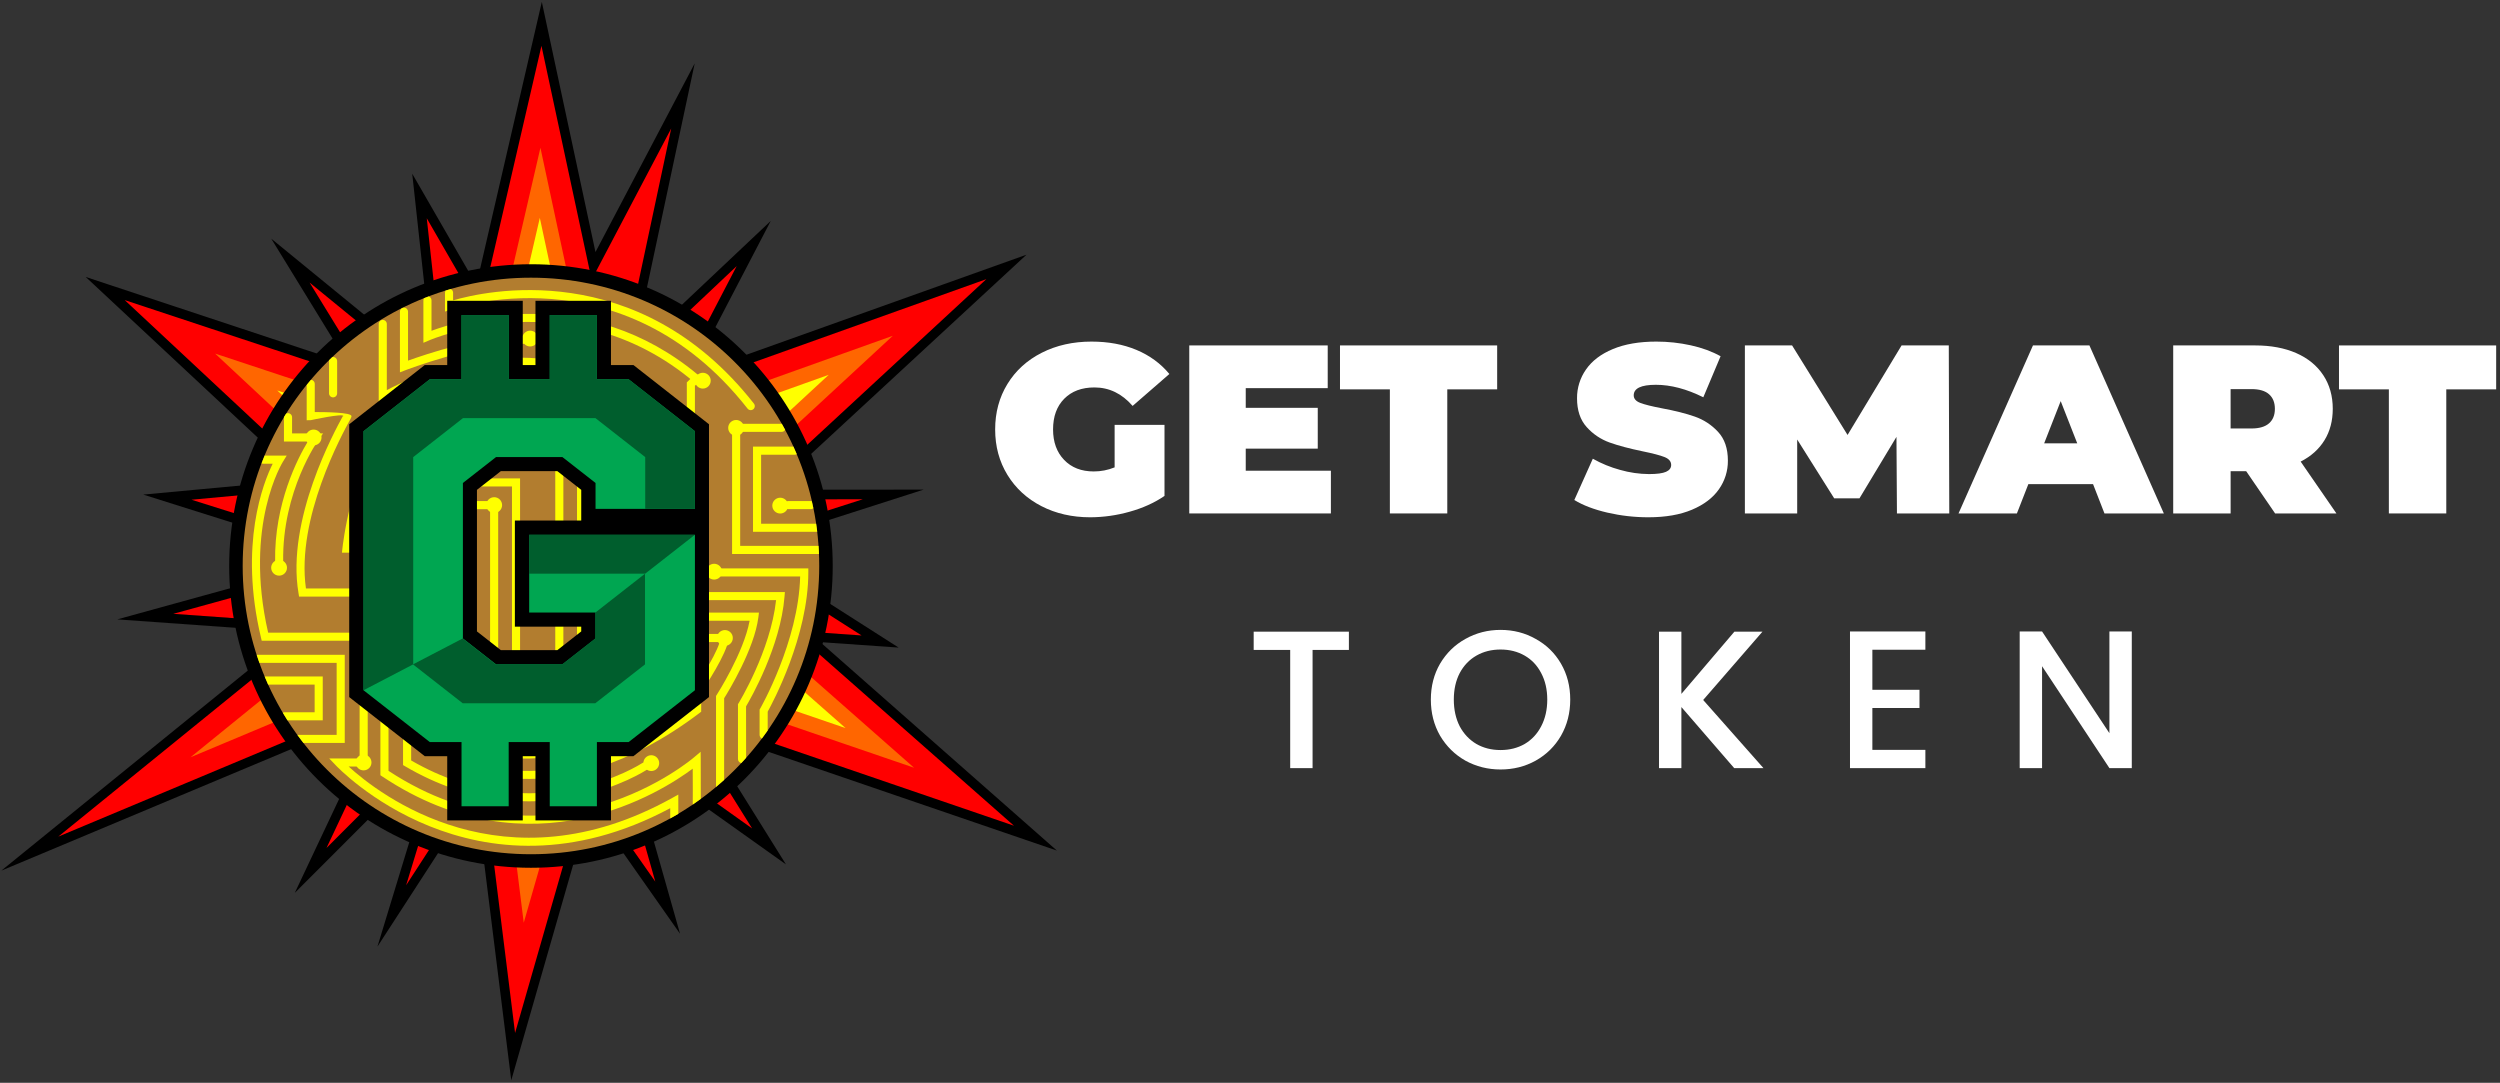 <svg width="815" height="353" viewBox="0 0 815 353" fill="none" xmlns="http://www.w3.org/2000/svg">
<rect x="0" y="0" width="815" height="353" fill="#333333" stroke="none"/>
<g clip-path="url(#clip0_1332_567)">
<path fill-rule="evenodd" clip-rule="evenodd" d="M155.295 92.89L176.634 0.613L194.124 82.17L226.474 20.663L206.54 114.227L251.266 72.022L225.156 122.139L334.646 83.023L251.794 159.657L301.118 159.612L241.983 178.572L292.96 211.114L267.387 209.325L344.542 277.291L228.656 237.607L256.223 281.797L204.932 245.306L221.702 304.418L192.377 262.661L166.669 352.176L155.081 259.194L123.044 308.595L142.569 244.567L96.096 291.085L123.964 232.047L0.434 283.83L96.236 206.055L38.237 201.917L111.573 181.684L46.696 161.236L98.747 156.396L27.955 90.296L113.479 118.623L88.425 77.8L141.414 121.144L134.384 56.629L155.295 92.89Z" fill="black"/>
<path fill-rule="evenodd" clip-rule="evenodd" d="M156.538 101.347L139.127 71.158L145.371 128.472L100.925 92.117L120.703 124.342L40.659 97.831L106.019 158.858L62.431 162.912L122.589 181.874L56.494 200.106L104.265 203.518L19 272.738L130.183 226.13L106.436 276.443L149.132 233.705L132.395 288.595L157.154 250.415L167.914 336.751L191.239 255.533L213.628 287.411L199.484 237.555L245.195 270.077L221.303 231.777L330.554 269.188L258.346 205.581L280.878 207.158L234.717 177.688L281.264 162.764L243.931 162.798L321.555 90.998L218.828 127.701L240.159 86.749L201.481 123.249L218.817 41.873L192.872 91.204L176.516 14.941L156.538 101.347Z" fill="#FF0000"/>
<path fill-rule="evenodd" clip-rule="evenodd" d="M150.087 104.859L154.507 145.433L129.916 125.316L137.428 137.561L70.129 115.27L122.864 164.509L98.942 166.734L148.13 182.239L98.871 195.827L122.868 197.54L62.094 246.879L144.578 212.301L130.401 242.333L164.318 208.382L154.059 242.025L161.906 229.927L170.74 300.818L188.528 238.883L194.793 247.804L186.75 219.457L219.49 242.751L204.142 218.148L297.974 250.279L237.268 196.803L252.728 197.884L217.757 175.559L235.044 170.016L225.582 170.024L291.056 109.462L204.048 140.548L214.281 120.906L189.653 144.146L200.954 91.101L189.893 112.13L176.179 48.17L159.355 120.928L150.087 104.859Z" fill="#FF6600"/>
<path fill-rule="evenodd" clip-rule="evenodd" d="M157.642 128.035L160.812 157.125L147.439 146.187L90.379 127.287L134.454 168.442L124.024 169.413L165.69 182.545L127.978 192.948L135.664 193.496L91.693 229.195L154.488 202.871L146.878 218.99L174.775 191.067L165.782 220.56L172.716 276.225L185.267 232.528L178.054 207.101L201.893 224.062L192.407 208.855L275.659 237.362L222.842 190.837L233.452 191.579L206.16 174.156L218.14 170.313L270.171 122.185L193.946 149.419L196.564 144.393L181.575 158.537L188.736 124.93L187.888 126.541L175.982 71.023L161.323 134.419L157.642 128.035Z" fill="#FFFF00"/>
<path fill-rule="evenodd" clip-rule="evenodd" d="M173.905 207.754L169.938 220.761L174.305 255.802L180.96 232.627L173.905 207.754ZM176.228 183.832L142.443 193.15L116.156 214.493L162.647 195.004L160.474 199.601L176.228 183.832ZM163.425 143.276L165.982 166.742L145.308 149.832L107.105 137.176L143.519 171.176L178.007 182.039L183.388 176.653L176.099 200.552L187.277 208.504L182.644 201.08L257.131 226.607L210.85 185.836L217.441 186.298L196.504 172.934L216.07 166.661L252.824 132.666L191.668 154.516L174.83 170.397L183.899 127.828L175.764 89.891L163.425 143.276Z" fill="white"/>
<path fill-rule="evenodd" clip-rule="evenodd" d="M173.092 86.141C227.424 86.141 271.468 130.185 271.468 184.517C271.468 238.849 227.424 282.896 173.092 282.896C118.759 282.896 74.715 238.849 74.715 184.517C74.715 130.185 118.759 86.141 173.092 86.141Z" fill="black"/>
<path fill-rule="evenodd" clip-rule="evenodd" d="M173.092 90.525C224.993 90.525 267.068 132.6 267.068 184.503C267.068 236.405 224.993 278.48 173.092 278.48C121.192 278.48 79.113 236.407 79.113 184.503C79.113 132.598 121.186 90.525 173.092 90.525Z" fill="#B27D2F"/>
<path fill-rule="evenodd" clip-rule="evenodd" d="M145.266 94.722C145.825 94.541 146.384 94.386 146.946 94.223C147.173 94.329 147.366 94.498 147.501 94.71C147.636 94.922 147.708 95.168 147.708 95.419V97.92C157.621 95.01 207.855 83.311 245.777 131.574C245.993 131.849 246.091 132.198 246.05 132.546C246.008 132.893 245.831 133.21 245.556 133.426C245.28 133.641 244.931 133.739 244.583 133.697C244.236 133.656 243.919 133.478 243.702 133.203C202.679 80.991 146.977 100.911 146.815 100.976L145.066 101.577V95.421C145.067 95.175 145.136 94.933 145.266 94.724" fill="#FFFF00"/>
<path fill-rule="evenodd" clip-rule="evenodd" d="M130.375 101.613C130.375 101.439 130.409 101.268 130.476 101.107C130.542 100.947 130.639 100.802 130.762 100.679C130.885 100.556 131.031 100.459 131.191 100.393C131.351 100.327 131.523 100.293 131.697 100.293C132.047 100.293 132.382 100.432 132.63 100.68C132.877 100.927 133.017 101.263 133.017 101.613V117.567C138.752 115.501 157.087 109.306 170.398 109.48C170.571 109.481 170.742 109.517 170.901 109.586C171.06 109.654 171.204 109.752 171.325 109.876C171.446 110 171.541 110.146 171.605 110.307C171.669 110.468 171.701 110.639 171.698 110.812C171.694 111.16 171.552 111.493 171.303 111.736C171.053 111.98 170.718 112.114 170.37 112.11C154.951 111.906 132.233 120.669 132.167 120.694L130.377 121.378V101.613H130.375Z" fill="#FFFF00"/>
<path fill-rule="evenodd" clip-rule="evenodd" d="M138.201 97.236C138.717 97.029 139.233 96.83 139.751 96.633C140.019 96.719 140.253 96.888 140.418 97.116C140.583 97.344 140.671 97.619 140.669 97.9V107.833C149.778 104.469 191.327 91.676 227.884 122.48C228.016 122.591 228.125 122.727 228.205 122.88C228.285 123.033 228.334 123.2 228.349 123.372C228.364 123.545 228.345 123.718 228.292 123.883C228.24 124.047 228.156 124.2 228.045 124.332C227.82 124.598 227.499 124.765 227.152 124.795C226.805 124.824 226.46 124.715 226.193 124.491C186.18 90.767 139.994 110.912 139.86 110.978L138.027 111.753V97.891C138.029 97.66 138.091 97.434 138.208 97.236" fill="#FFFF00"/>
<path fill-rule="evenodd" clip-rule="evenodd" d="M123.461 105.615C123.461 105.265 123.6 104.929 123.848 104.682C124.095 104.434 124.431 104.295 124.781 104.295C125.131 104.295 125.467 104.434 125.714 104.682C125.962 104.929 126.101 105.265 126.101 105.615V127.178C134.972 122.404 171.967 105.314 211.791 128.306L212.452 128.686V224.251C212.451 224.602 212.312 224.937 212.064 225.185C211.816 225.432 211.48 225.571 211.13 225.571C210.781 225.571 210.445 225.431 210.198 225.184C209.951 224.937 209.812 224.601 209.812 224.251V130.216C165.816 105.294 125.585 130.499 125.465 130.578L123.461 131.81V105.615Z" fill="#FFFF00"/>
<path fill-rule="evenodd" clip-rule="evenodd" d="M107.296 117.418C107.644 117.08 107.988 116.739 108.337 116.406C108.419 116.391 108.502 116.383 108.586 116.383C108.936 116.383 109.272 116.522 109.519 116.769C109.767 117.017 109.907 117.352 109.907 117.703V128.227C109.907 128.577 109.767 128.913 109.519 129.161C109.272 129.408 108.936 129.547 108.586 129.547C108.236 129.547 107.9 129.407 107.653 129.16C107.405 128.913 107.266 128.577 107.266 128.227V117.703C107.266 117.607 107.276 117.512 107.296 117.418Z" fill="#FFFF00"/>
<path fill-rule="evenodd" clip-rule="evenodd" d="M99.973 125.52C100.437 124.947 100.907 124.378 101.384 123.814C101.717 123.838 102.03 123.987 102.258 124.231C102.486 124.476 102.613 124.798 102.613 125.133V134.33C105.995 134.33 114.58 134.422 114.58 135.655C114.58 136.017 114.399 136.343 114.068 136.944C111.577 141.487 96.493 168.991 99.74 191.85H132.758C133.108 191.851 133.443 191.99 133.69 192.237C133.938 192.484 134.077 192.819 134.078 193.168C134.078 193.342 134.044 193.514 133.978 193.674C133.912 193.834 133.815 193.98 133.692 194.103C133.569 194.226 133.424 194.323 133.264 194.39C133.103 194.456 132.932 194.49 132.758 194.49H97.496L97.315 193.388C93.256 169.416 109.169 140.404 111.763 135.677C111.881 135.463 111.944 135.976 111.944 135.655C111.944 134.64 101.355 136.972 101.324 136.972L99.979 137.001V125.52H99.973Z" fill="#FFFF00"/>
<path fill-rule="evenodd" clip-rule="evenodd" d="M92.575 135.946C92.797 135.584 93.025 135.222 93.252 134.86C93.448 134.751 93.669 134.694 93.894 134.693C94.068 134.694 94.24 134.728 94.4 134.795C94.56 134.861 94.706 134.959 94.828 135.082C94.951 135.205 95.048 135.35 95.114 135.511C95.18 135.671 95.215 135.843 95.214 136.017V141.296H105.317L103.84 143.382C103.805 143.429 91.915 160.055 92.319 183.141C92.325 183.49 92.191 183.827 91.948 184.077C91.706 184.328 91.373 184.472 91.025 184.477C90.852 184.48 90.681 184.449 90.52 184.385C90.36 184.321 90.213 184.227 90.089 184.107C89.965 183.986 89.866 183.843 89.798 183.684C89.73 183.526 89.693 183.355 89.69 183.183C89.353 164.098 97.15 149.225 100.352 143.938H92.567V135.953L92.575 135.946Z" fill="#FFFF00"/>
<path fill-rule="evenodd" clip-rule="evenodd" d="M221.137 265.31C220.264 265.83 219.383 266.336 218.495 266.827V263.47C154.471 297.613 109.59 249.627 109.458 249.488L107.32 247.255H117.232V208.887H85.322L85.079 207.871C77.837 177.49 85.845 157.339 88.903 151.167H85.695C85.544 151.168 85.394 151.142 85.251 151.091C85.581 150.231 85.918 149.375 86.271 148.525H93.464L92.236 150.531C92.198 150.591 79.362 171.085 87.415 206.245H119.874V249.897H113.662C123.535 258.9 164.244 290.668 219.172 260.115L221.131 259.029V265.313L221.137 265.31Z" fill="#FFFF00"/>
<path fill-rule="evenodd" clip-rule="evenodd" d="M98.907 242.199C98.231 241.332 97.571 240.452 96.927 239.559H109.747V216.097H84.566C84.255 215.226 83.957 214.349 83.672 213.466C83.725 213.459 83.778 213.455 83.831 213.455H112.389V242.199H98.907Z" fill="#FFFF00"/>
<path fill-rule="evenodd" clip-rule="evenodd" d="M93.706 234.833C93.187 234.012 92.679 233.183 92.183 232.345C92.375 232.245 92.588 232.192 92.804 232.191H102.572V223.175H87.407C87.016 222.309 86.641 221.433 86.277 220.553C86.355 220.541 86.433 220.535 86.511 220.535H105.215V234.838H93.706V234.833Z" fill="#FFFF00"/>
<path fill-rule="evenodd" clip-rule="evenodd" d="M254.873 138.152C255.245 138.804 255.607 139.46 255.959 140.12C255.844 140.324 255.677 140.494 255.475 140.613C255.272 140.731 255.042 140.793 254.808 140.794H241.298V177.96H266.853C266.913 178.837 266.96 179.717 266.996 180.602H238.656V138.152H254.871H254.873Z" fill="#FFFF00"/>
<path fill-rule="evenodd" clip-rule="evenodd" d="M264.64 163.386C264.818 164.156 264.985 164.928 265.142 165.701C264.909 165.887 264.621 165.987 264.323 165.987H257.003C256.83 165.987 256.658 165.953 256.498 165.887C256.338 165.82 256.192 165.723 256.07 165.6C255.947 165.477 255.85 165.332 255.784 165.171C255.717 165.011 255.683 164.839 255.684 164.666C255.684 164.316 255.823 163.98 256.07 163.732C256.318 163.485 256.653 163.346 257.003 163.346H264.323C264.43 163.346 264.537 163.359 264.64 163.386Z" fill="#FFFF00"/>
<path fill-rule="evenodd" clip-rule="evenodd" d="M258.657 145.601C259.028 146.415 259.39 147.234 259.744 148.058C259.539 148.179 259.306 148.241 259.068 148.239H248.122V170.732H266.066C266.187 171.595 266.302 172.461 266.412 173.33C266.303 173.358 266.191 173.372 266.079 173.373H245.48V145.6H258.661L258.657 145.601Z" fill="#FFFF00"/>
<path fill-rule="evenodd" clip-rule="evenodd" d="M228.465 260.432C227.598 261.063 226.721 261.682 225.834 262.29C225.881 261.649 225.847 254.569 225.825 250.583C215.945 257.961 173.265 285.553 124.6 253.117L124.012 252.726V202.836C124.012 202.662 124.046 202.49 124.112 202.33C124.179 202.17 124.276 202.024 124.399 201.902C124.522 201.779 124.667 201.682 124.828 201.616C124.988 201.549 125.16 201.515 125.333 201.516C125.684 201.516 126.019 201.655 126.267 201.902C126.514 202.15 126.653 202.485 126.653 202.836V251.292C180.245 286.509 226.14 246.992 226.274 246.878L228.412 245.068L228.439 247.869C228.439 247.899 228.486 256.197 228.465 260.425" fill="#FFFF00"/>
<path fill-rule="evenodd" clip-rule="evenodd" d="M250.264 238.133C249.649 239.018 249.02 239.893 248.378 240.76C248.152 240.652 247.962 240.483 247.828 240.272C247.695 240.06 247.624 239.815 247.625 239.565V231.331L247.806 231.021C247.844 230.956 260.342 209.132 260.852 187.931H234.507C234.334 187.931 234.162 187.896 234.002 187.83C233.842 187.764 233.696 187.666 233.573 187.543C233.451 187.421 233.354 187.275 233.287 187.115C233.221 186.954 233.187 186.782 233.188 186.609C233.188 186.259 233.327 185.923 233.574 185.676C233.822 185.428 234.157 185.289 234.507 185.289H263.512V186.611C263.512 207.421 251.841 229.158 250.272 231.995L250.264 238.133Z" fill="#FFFF00"/>
<path fill-rule="evenodd" clip-rule="evenodd" d="M243.232 247.052C242.716 247.627 242.194 248.197 241.665 248.761C241.361 248.706 241.086 248.546 240.887 248.308C240.689 248.071 240.58 247.772 240.579 247.463V229.567L240.776 229.245C240.805 229.196 251.183 212.27 253.001 195.654H223.902V124.656L224.304 124.267L226.102 122.525C226.353 122.282 226.69 122.148 227.039 122.152C227.388 122.157 227.721 122.3 227.965 122.551C228.209 122.801 228.343 123.138 228.338 123.488C228.333 123.837 228.19 124.17 227.94 124.414L226.542 125.766V193.013H255.873L255.759 194.438C254.466 210.76 244.714 227.739 243.213 230.286L243.232 247.052Z" fill="#FFFF00"/>
<path fill-rule="evenodd" clip-rule="evenodd" d="M236.066 254.257C235.201 255.039 234.317 255.803 233.425 256.551V226.882L233.636 226.549C233.663 226.509 242.419 212.908 244.378 202.355H223.224C223.051 202.355 222.879 202.321 222.718 202.255C222.558 202.188 222.412 202.091 222.29 201.969C222.167 201.846 222.069 201.7 222.003 201.54C221.937 201.38 221.902 201.208 221.902 201.035C221.902 200.861 221.937 200.689 222.003 200.529C222.069 200.369 222.167 200.223 222.29 200.101C222.412 199.978 222.558 199.881 222.718 199.815C222.879 199.749 223.051 199.715 223.224 199.715H247.416L247.235 201.194C245.944 211.532 237.515 225.328 236.072 227.628L236.066 254.257Z" fill="#FFFF00"/>
<path fill-rule="evenodd" clip-rule="evenodd" d="M209.381 248.76C209.526 248.666 209.689 248.602 209.859 248.572C210.03 248.541 210.205 248.544 210.374 248.581C210.543 248.618 210.703 248.687 210.845 248.786C210.987 248.885 211.109 249.011 211.202 249.156C211.391 249.45 211.455 249.807 211.38 250.149C211.306 250.49 211.099 250.788 210.806 250.978C210.701 251.043 174.541 274.802 132.048 249.797L131.392 249.413V180.175H111.477L111.636 178.716C111.645 178.64 114.337 152.476 126.765 136.02L126.926 135.81L127.159 135.674C127.286 135.598 171.729 109.454 204.576 132.642L205.137 133.036V229.615L204.634 230.014C204.59 230.044 189.894 241.907 167.967 237.487L166.904 237.272V158.596H145.989V163.348H162.41V225.022C162.41 225.195 162.376 225.367 162.31 225.527C162.243 225.688 162.146 225.833 162.023 225.956C161.9 226.078 161.755 226.176 161.594 226.242C161.434 226.308 161.262 226.342 161.089 226.342C160.915 226.342 160.743 226.308 160.583 226.242C160.423 226.176 160.277 226.078 160.154 225.956C160.031 225.833 159.934 225.688 159.868 225.527C159.801 225.367 159.767 225.195 159.767 225.022V165.99H143.349V155.954H169.54V235.108C187.401 238.3 199.886 230.2 202.492 228.319V134.416C172.388 113.79 132.111 135.884 128.709 137.818C118.543 151.442 115.185 171.934 114.43 177.534H134.036V247.905C174.827 271.453 209.278 248.823 209.377 248.76" fill="#FFFF00"/>
<path fill-rule="evenodd" clip-rule="evenodd" d="M216.671 228.079C216.951 227.869 217.303 227.779 217.649 227.827C217.995 227.876 218.308 228.059 218.52 228.338C218.73 228.617 218.821 228.969 218.772 229.315C218.724 229.661 218.54 229.974 218.261 230.185C218.158 230.264 182.916 257.332 151.849 243.235L149.957 246.804C155.954 249.7 185.32 261.148 225.947 230.708V224.86L226.184 224.516C226.206 224.487 232.883 214.877 234.63 209.308H222.624C222.451 209.308 222.279 209.273 222.119 209.207C221.959 209.14 221.813 209.043 221.69 208.92C221.568 208.798 221.471 208.652 221.404 208.492C221.338 208.331 221.304 208.159 221.304 207.986C221.304 207.636 221.443 207.3 221.691 207.053C221.939 206.805 222.274 206.666 222.624 206.666H237.815L237.599 208.171C236.862 213.332 229.959 223.656 228.588 225.669V232.022L228.061 232.423C180.763 268.202 147.612 248.562 147.516 248.507L146.41 247.874L147.008 246.747L150.102 240.901L150.699 239.773L151.847 240.335C181.721 254.933 216.572 228.159 216.664 228.081" fill="#FFFF00"/>
<path fill-rule="evenodd" clip-rule="evenodd" d="M123.105 170.35C123.049 170.514 122.962 170.665 122.848 170.795C122.733 170.925 122.595 171.032 122.439 171.108C122.284 171.185 122.115 171.23 121.942 171.241C121.769 171.252 121.596 171.229 121.432 171.173C121.268 171.118 121.117 171.031 120.987 170.917C120.857 170.803 120.75 170.664 120.674 170.509C120.598 170.353 120.553 170.185 120.542 170.012C120.531 169.839 120.554 169.666 120.61 169.502C120.626 169.448 127.242 149.858 133.271 140.947L133.492 140.619L133.854 140.467C133.977 140.414 177.35 122.253 197.299 137.016L197.842 137.413V224.988L195.799 223.652L188.706 219.009L188.106 218.617V151.001H183.658V219.705C183.658 220.055 183.518 220.39 183.271 220.637C183.023 220.885 182.688 221.024 182.338 221.025C181.988 221.025 181.652 220.885 181.404 220.638C181.156 220.391 181.017 220.055 181.016 219.705V148.359H190.75V217.188L195.202 220.101V138.754C177.231 126.301 139.344 141.09 135.241 142.75C129.462 151.526 123.123 170.294 123.11 170.35" fill="#FFFF00"/>
<path fill-rule="evenodd" clip-rule="evenodd" d="M229.117 121.521C229.456 121.521 229.791 121.588 230.104 121.717C230.417 121.847 230.702 122.037 230.941 122.276C231.181 122.515 231.371 122.8 231.501 123.113C231.631 123.426 231.697 123.761 231.697 124.1C231.697 124.784 231.425 125.44 230.942 125.924C230.458 126.408 229.802 126.68 229.117 126.68C228.779 126.68 228.443 126.613 228.13 126.483C227.817 126.354 227.533 126.163 227.294 125.924C227.054 125.684 226.864 125.4 226.735 125.087C226.605 124.774 226.539 124.438 226.539 124.1C226.539 123.761 226.605 123.426 226.735 123.113C226.864 122.8 227.054 122.516 227.294 122.276C227.533 122.037 227.817 121.847 228.13 121.717C228.443 121.588 228.779 121.521 229.117 121.521Z" fill="#FFFF00"/>
<path fill-rule="evenodd" clip-rule="evenodd" d="M239.969 136.908C240.308 136.908 240.643 136.974 240.956 137.104C241.269 137.233 241.553 137.423 241.793 137.663C242.033 137.902 242.223 138.186 242.352 138.499C242.482 138.812 242.549 139.148 242.549 139.486C242.55 139.826 242.484 140.162 242.355 140.476C242.225 140.79 242.035 141.075 241.796 141.315C241.556 141.556 241.271 141.746 240.958 141.877C240.644 142.007 240.308 142.074 239.969 142.074C239.285 142.073 238.629 141.801 238.146 141.317C237.662 140.834 237.391 140.178 237.391 139.494C237.391 138.81 237.662 138.154 238.146 137.671C238.629 137.187 239.285 136.915 239.969 136.915" fill="#FFFF00"/>
<path fill-rule="evenodd" clip-rule="evenodd" d="M254.348 162.252C255.032 162.252 255.688 162.524 256.172 163.008C256.656 163.491 256.928 164.148 256.928 164.832C256.928 165.516 256.656 166.172 256.172 166.656C255.688 167.14 255.032 167.412 254.348 167.412C253.664 167.411 253.008 167.139 252.525 166.656C252.041 166.172 251.77 165.516 251.77 164.832C251.77 164.148 252.041 163.492 252.525 163.008C253.008 162.524 253.664 162.252 254.348 162.252Z" fill="#FFFF00"/>
<path fill-rule="evenodd" clip-rule="evenodd" d="M232.813 183.785C233.497 183.785 234.152 184.057 234.636 184.54C235.12 185.024 235.392 185.679 235.393 186.363C235.393 187.048 235.121 187.704 234.637 188.188C234.153 188.672 233.497 188.943 232.813 188.943C232.474 188.943 232.138 188.877 231.826 188.747C231.513 188.617 231.228 188.427 230.989 188.188C230.749 187.948 230.56 187.664 230.43 187.351C230.301 187.038 230.234 186.702 230.234 186.363C230.234 185.68 230.506 185.024 230.989 184.54C231.473 184.057 232.129 183.785 232.813 183.785Z" fill="#FFFF00"/>
<path fill-rule="evenodd" clip-rule="evenodd" d="M236.32 205.402C236.659 205.402 236.995 205.469 237.308 205.598C237.621 205.728 237.905 205.917 238.145 206.157C238.384 206.396 238.574 206.681 238.704 206.993C238.834 207.306 238.9 207.642 238.9 207.981C238.9 208.319 238.834 208.655 238.704 208.968C238.574 209.28 238.384 209.565 238.145 209.804C237.905 210.044 237.621 210.234 237.308 210.363C236.995 210.492 236.659 210.559 236.32 210.559C235.637 210.559 234.981 210.287 234.497 209.804C234.014 209.32 233.742 208.664 233.742 207.981C233.742 207.297 234.014 206.641 234.497 206.157C234.981 205.674 235.637 205.402 236.32 205.402Z" fill="#FFFF00"/>
<path fill-rule="evenodd" clip-rule="evenodd" d="M218.014 225.973C218.352 225.972 218.687 226.039 219 226.168C219.313 226.298 219.598 226.487 219.837 226.727C220.077 226.966 220.267 227.25 220.397 227.563C220.526 227.875 220.593 228.211 220.594 228.549C220.594 228.888 220.527 229.224 220.398 229.537C220.268 229.85 220.078 230.134 219.838 230.374C219.599 230.614 219.314 230.804 219.001 230.933C218.688 231.063 218.352 231.129 218.014 231.129C217.329 231.129 216.673 230.857 216.189 230.373C215.705 229.89 215.434 229.233 215.434 228.549C215.435 227.865 215.707 227.21 216.191 226.727C216.674 226.244 217.33 225.973 218.014 225.973Z" fill="#FFFF00"/>
<path fill-rule="evenodd" clip-rule="evenodd" d="M212.316 246.199C213.001 246.2 213.657 246.472 214.14 246.955C214.624 247.439 214.896 248.095 214.896 248.779C214.897 249.118 214.83 249.454 214.701 249.767C214.571 250.08 214.381 250.364 214.141 250.604C213.902 250.844 213.617 251.034 213.304 251.163C212.991 251.293 212.655 251.359 212.316 251.359C211.978 251.359 211.642 251.292 211.329 251.163C211.017 251.033 210.732 250.843 210.493 250.603C210.253 250.364 210.063 250.079 209.934 249.766C209.805 249.453 209.738 249.118 209.738 248.779C209.738 248.095 210.01 247.439 210.493 246.956C210.977 246.472 211.633 246.2 212.316 246.199Z" fill="#FFFF00"/>
<path fill-rule="evenodd" clip-rule="evenodd" d="M118.523 245.988C118.862 245.988 119.198 246.055 119.51 246.185C119.823 246.314 120.108 246.504 120.347 246.744C120.587 246.984 120.777 247.268 120.906 247.581C121.035 247.894 121.102 248.23 121.102 248.568C121.102 249.252 120.83 249.908 120.347 250.391C119.863 250.875 119.207 251.146 118.523 251.146C117.84 251.146 117.184 250.875 116.7 250.391C116.217 249.908 115.945 249.252 115.945 248.568C115.945 248.23 116.012 247.894 116.141 247.581C116.271 247.268 116.46 246.984 116.7 246.744C116.939 246.504 117.224 246.314 117.536 246.185C117.849 246.055 118.185 245.988 118.523 245.988Z" fill="#FFFF00"/>
<path fill-rule="evenodd" clip-rule="evenodd" d="M125.271 197.73C125.61 197.73 125.946 197.797 126.259 197.927C126.572 198.057 126.857 198.247 127.096 198.487C127.336 198.727 127.526 199.011 127.656 199.324C127.785 199.638 127.852 199.973 127.851 200.312C127.851 200.996 127.579 201.652 127.095 202.135C126.611 202.619 125.955 202.89 125.271 202.89C124.587 202.89 123.931 202.619 123.448 202.135C122.964 201.652 122.692 200.996 122.691 200.312C122.691 199.973 122.758 199.638 122.887 199.324C123.017 199.011 123.207 198.727 123.446 198.487C123.686 198.247 123.971 198.057 124.284 197.927C124.597 197.797 124.932 197.73 125.271 197.73Z" fill="#FFFF00"/>
<path fill-rule="evenodd" clip-rule="evenodd" d="M90.982 182.504C91.666 182.504 92.321 182.776 92.805 183.26C93.288 183.743 93.56 184.398 93.561 185.082C93.561 185.421 93.494 185.756 93.365 186.069C93.235 186.382 93.046 186.667 92.806 186.906C92.567 187.146 92.282 187.336 91.969 187.466C91.656 187.595 91.321 187.662 90.982 187.662C90.644 187.662 90.308 187.596 89.995 187.466C89.682 187.337 89.397 187.147 89.157 186.907C88.918 186.667 88.728 186.383 88.598 186.07C88.469 185.757 88.402 185.421 88.402 185.082C88.403 184.398 88.675 183.742 89.159 183.259C89.642 182.775 90.298 182.504 90.982 182.504Z" fill="#FFFF00"/>
<path fill-rule="evenodd" clip-rule="evenodd" d="M121.164 168.916C121.503 168.916 121.839 168.982 122.152 169.112C122.465 169.242 122.749 169.432 122.989 169.671C123.229 169.911 123.419 170.195 123.548 170.508C123.678 170.822 123.744 171.157 123.744 171.496C123.744 172.18 123.472 172.836 122.988 173.319C122.504 173.803 121.848 174.074 121.164 174.074C120.48 174.074 119.825 173.803 119.341 173.319C118.858 172.836 118.586 172.18 118.586 171.496C118.586 171.157 118.652 170.822 118.782 170.509C118.911 170.196 119.101 169.911 119.34 169.672C119.58 169.432 119.864 169.242 120.177 169.112C120.49 168.983 120.825 168.916 121.164 168.916Z" fill="#FFFF00"/>
<path fill-rule="evenodd" clip-rule="evenodd" d="M161.106 162.086C161.789 162.086 162.445 162.358 162.929 162.841C163.412 163.325 163.684 163.98 163.684 164.664C163.684 165.003 163.617 165.338 163.488 165.651C163.359 165.964 163.169 166.249 162.929 166.488C162.69 166.728 162.406 166.918 162.093 167.048C161.78 167.177 161.444 167.244 161.106 167.244C160.422 167.244 159.766 166.972 159.282 166.488C158.799 166.004 158.527 165.348 158.527 164.664C158.528 163.98 158.8 163.325 159.283 162.842C159.766 162.358 160.422 162.086 161.106 162.086Z" fill="#FFFF00"/>
<path fill-rule="evenodd" clip-rule="evenodd" d="M102.238 140.039C102.922 140.039 103.578 140.31 104.062 140.794C104.546 141.277 104.818 141.933 104.818 142.617C104.818 143.301 104.546 143.957 104.062 144.441C103.578 144.925 102.922 145.196 102.238 145.197C101.554 145.196 100.899 144.924 100.415 144.441C99.932 143.957 99.66 143.301 99.66 142.617C99.66 142.278 99.726 141.942 99.855 141.629C99.985 141.316 100.175 141.031 100.414 140.792C100.653 140.552 100.938 140.362 101.251 140.232C101.564 140.102 101.899 140.035 102.238 140.035" fill="#FFFF00"/>
<path fill-rule="evenodd" clip-rule="evenodd" d="M172.826 107.793C173.51 107.793 174.165 108.064 174.649 108.547C175.133 109.03 175.405 109.686 175.406 110.369C175.406 111.054 175.134 111.71 174.65 112.194C174.167 112.678 173.51 112.949 172.826 112.949C172.487 112.95 172.152 112.883 171.838 112.753C171.525 112.624 171.241 112.434 171.001 112.194C170.762 111.955 170.572 111.67 170.442 111.357C170.312 111.044 170.246 110.708 170.246 110.369C170.246 110.031 170.313 109.695 170.443 109.383C170.572 109.07 170.762 108.786 171.002 108.546C171.242 108.307 171.526 108.117 171.839 107.988C172.152 107.859 172.487 107.792 172.826 107.793Z" fill="#FFFF00"/>
<path fill-rule="evenodd" clip-rule="evenodd" d="M189.484 169.7V159.691C186.882 157.667 184.293 155.623 181.699 153.594H163.271C160.675 155.623 158.086 157.667 155.486 159.691V205.844C158.086 207.868 160.675 209.912 163.271 211.941H181.699C184.293 209.912 186.882 207.868 189.484 205.844V204.292H167.85V169.7H189.484ZM145.796 119.005V98.068H170.419V119.002H174.563V98.068H199.177V119.002H206.501L207.756 119.988C214.954 125.638 222.157 131.283 229.364 136.922L231.13 138.309V227.244L229.364 228.633C222.177 234.285 214.953 239.887 207.756 245.527L206.501 246.513H199.177V267.447H174.563V246.519H170.419V267.452H145.796V246.519H138.472L137.221 245.536C130.023 239.894 122.797 234.29 115.609 228.638L113.844 227.249V138.309L115.609 136.922C122.802 131.266 130.005 125.622 137.218 119.988L138.472 119.002L145.796 119.005Z" fill="black"/>
<path fill-rule="evenodd" clip-rule="evenodd" d="M140.113 241.913H150.458V262.846H165.831V241.913H179.217V262.846H194.59V241.913H204.935L226.544 225.021V174.342H172.512V199.69H194.146V208.127L183.328 216.584H161.721L150.905 208.127V157.448L161.721 148.993H183.328L194.146 157.448V165.885H226.544V140.574L204.935 123.644H194.59V102.709H179.217V123.644H165.831V102.709H150.458V123.644H140.113L118.508 140.574V225.021L140.113 241.913Z" fill="#00A651"/>
<path fill-rule="evenodd" clip-rule="evenodd" d="M210.343 165.885H226.542V141.342V140.574L220.151 135.566L204.935 123.644H194.59V102.709H181.09H179.218V106.634V123.644H165.831V102.709H159.902H150.458V123.644H140.593H140.113L131.607 130.309L130.365 131.283L118.508 140.574V180.953V183.971V225.023L134.705 216.575V149.013L150.916 136.318H153.234H157.722H194.132L210.343 149.013V165.885Z" fill="#005E2D"/>
<path fill-rule="evenodd" clip-rule="evenodd" d="M150.833 208.142L134.633 216.588L150.844 229.262H194.06L210.271 216.588V187.029L194.072 199.705V208.142L183.256 216.597H161.649L150.833 208.142Z" fill="#005E2D"/>
<path fill-rule="evenodd" clip-rule="evenodd" d="M172.488 187.025L210.319 187.023L226.518 174.35H172.488V187.025Z" fill="#005E2D"/>
<path d="M363.368 138.512H379.627V161.672C376.347 163.915 372.54 165.636 368.206 166.836C364.05 168.01 359.754 168.615 355.436 168.635C349.512 168.635 344.198 167.422 339.493 164.996C334.788 162.57 331.1 159.18 328.429 154.825C325.759 150.47 324.423 145.528 324.422 139.998C324.421 134.469 325.756 129.526 328.429 125.17C331.097 120.815 334.825 117.425 339.612 114.999C344.399 112.572 349.806 111.359 355.833 111.359C361.278 111.359 366.155 112.259 370.465 114.059C374.776 115.859 378.359 118.48 381.214 121.924L369.236 132.329C365.747 128.313 361.596 126.305 356.783 126.305C352.659 126.305 349.381 127.531 346.948 129.982C344.516 132.434 343.3 135.773 343.3 139.998C343.3 144.119 344.503 147.431 346.909 149.934C349.314 152.438 352.527 153.69 356.546 153.691C358.885 153.699 361.203 153.247 363.368 152.361V138.512Z" fill="white"/>
<path d="M433.872 153.453V167.38H387.703V112.609H432.834V126.536H406.111V132.952H429.588V146.254H406.111V153.453H433.872Z" fill="white"/>
<path d="M453.096 126.929H436.836V112.609H488.074V126.929H471.815V167.38H453.096V126.929Z" fill="white"/>
<path d="M523.978 167.109C519.614 166.092 516.032 164.722 513.23 163.001L519.258 149.543C522.056 151.121 525.041 152.343 528.142 153.183C531.211 154.065 534.387 154.526 537.58 154.551C540.172 154.551 542.023 154.303 543.133 153.807C544.244 153.311 544.799 152.568 544.799 151.578C544.799 150.431 544.075 149.57 542.626 148.997C541.178 148.423 538.785 147.797 535.447 147.117C531.165 146.233 527.596 145.281 524.74 144.262C521.877 143.239 519.314 141.518 517.284 139.254C515.17 136.933 514.112 133.791 514.112 129.827C514.086 126.467 515.112 123.184 517.047 120.437C519.002 117.62 521.924 115.403 525.812 113.786C529.7 112.168 534.418 111.359 539.968 111.359C543.743 111.356 547.507 111.763 551.194 112.572C554.869 113.382 558.108 114.569 560.911 116.134L555.28 129.514C549.833 126.801 544.677 125.445 539.813 125.443C535 125.443 532.594 126.59 532.594 128.883C532.594 129.979 533.308 130.801 534.736 131.348C536.164 131.894 538.517 132.482 541.797 133.109C546.022 133.891 549.591 134.791 552.504 135.809C555.4 136.816 558.002 138.523 560.08 140.777C562.221 143.07 563.291 146.2 563.291 150.166C563.321 153.514 562.294 156.785 560.357 159.516C558.4 162.308 555.478 164.524 551.592 166.166C547.705 167.807 542.986 168.629 537.435 168.632C532.906 168.643 528.39 168.132 523.978 167.109Z" fill="white"/>
<path d="M618.404 167.38L618.247 142.42L606.19 162.451H597.942L585.885 143.282V167.38H568.832V112.609H584.221L602.305 141.795L619.914 112.609H635.304L635.463 167.38H618.404Z" fill="white"/>
<path d="M682.338 157.835H661.24L657.512 167.38H638.477L662.747 112.609H681.149L705.41 167.38H686.057L682.338 157.835ZM677.182 144.533L671.788 130.762L666.395 144.533H677.182Z" fill="white"/>
<path d="M732.253 153.609H727.184V167.38H708.465V112.609H735.186C740.315 112.609 744.781 113.444 748.584 115.113C752.388 116.783 755.322 119.182 757.389 122.312C759.452 125.441 760.482 129.092 760.481 133.266C760.481 137.179 759.583 140.595 757.785 143.515C755.988 146.435 753.398 148.757 750.015 150.48L761.674 167.38H741.686L732.253 153.609ZM739.709 128.531C738.441 127.41 736.536 126.849 733.997 126.849H727.177V139.682H733.997C736.532 139.682 738.436 139.122 739.709 138C740.982 136.879 741.617 135.301 741.612 133.266C741.612 131.231 740.978 129.652 739.709 128.531Z" fill="white"/>
<path d="M778.77 126.931H762.512V112.611H813.75V126.931H797.489V167.382H778.77V126.931Z" fill="white"/>
<path d="M439.739 205.922V211.874H427.899V250.402H420.603V211.874H408.699V205.922H439.739ZM489.176 250.85C485.037 250.85 481.219 249.89 477.72 247.97C474.264 246.008 471.512 243.298 469.464 239.842C467.459 236.344 466.456 232.418 466.456 228.066C466.456 223.714 467.459 219.81 469.464 216.354C471.512 212.898 474.264 210.21 477.72 208.29C481.219 206.328 485.037 205.346 489.176 205.346C493.357 205.346 497.176 206.328 500.632 208.29C504.131 210.21 506.883 212.898 508.888 216.354C510.893 219.81 511.896 223.714 511.896 228.066C511.896 232.418 510.893 236.344 508.888 239.842C506.883 243.298 504.131 246.008 500.632 247.97C497.176 249.89 493.357 250.85 489.176 250.85ZM489.176 244.514C492.12 244.514 494.744 243.853 497.048 242.53C499.352 241.165 501.144 239.245 502.424 236.77C503.747 234.253 504.408 231.352 504.408 228.066C504.408 224.781 503.747 221.901 502.424 219.426C501.144 216.952 499.352 215.053 497.048 213.73C494.744 212.408 492.12 211.746 489.176 211.746C486.232 211.746 483.608 212.408 481.304 213.73C479 215.053 477.187 216.952 475.864 219.426C474.584 221.901 473.944 224.781 473.944 228.066C473.944 231.352 474.584 234.253 475.864 236.77C477.187 239.245 479 241.165 481.304 242.53C483.608 243.853 486.232 244.514 489.176 244.514ZM565.348 250.402L548.132 230.498V250.402H540.836V205.922H548.132V226.21L565.412 205.922H574.564L555.236 228.194L574.884 250.402H565.348ZM610.392 211.81V224.866H625.752V230.818H610.392V244.45H627.672V250.402H603.096V205.858H627.672V211.81H610.392ZM694.962 250.402H687.666L665.714 217.186V250.402H658.418V205.858H665.714L687.666 239.01V205.858H694.962V250.402Z" fill="white"/>
</g>
<defs>
<clipPath id="clip0_1332_567">
<rect width="813.648" height="351.562" fill="white" transform="translate(0.406 0.613)"/>
</clipPath>
</defs>
</svg>
